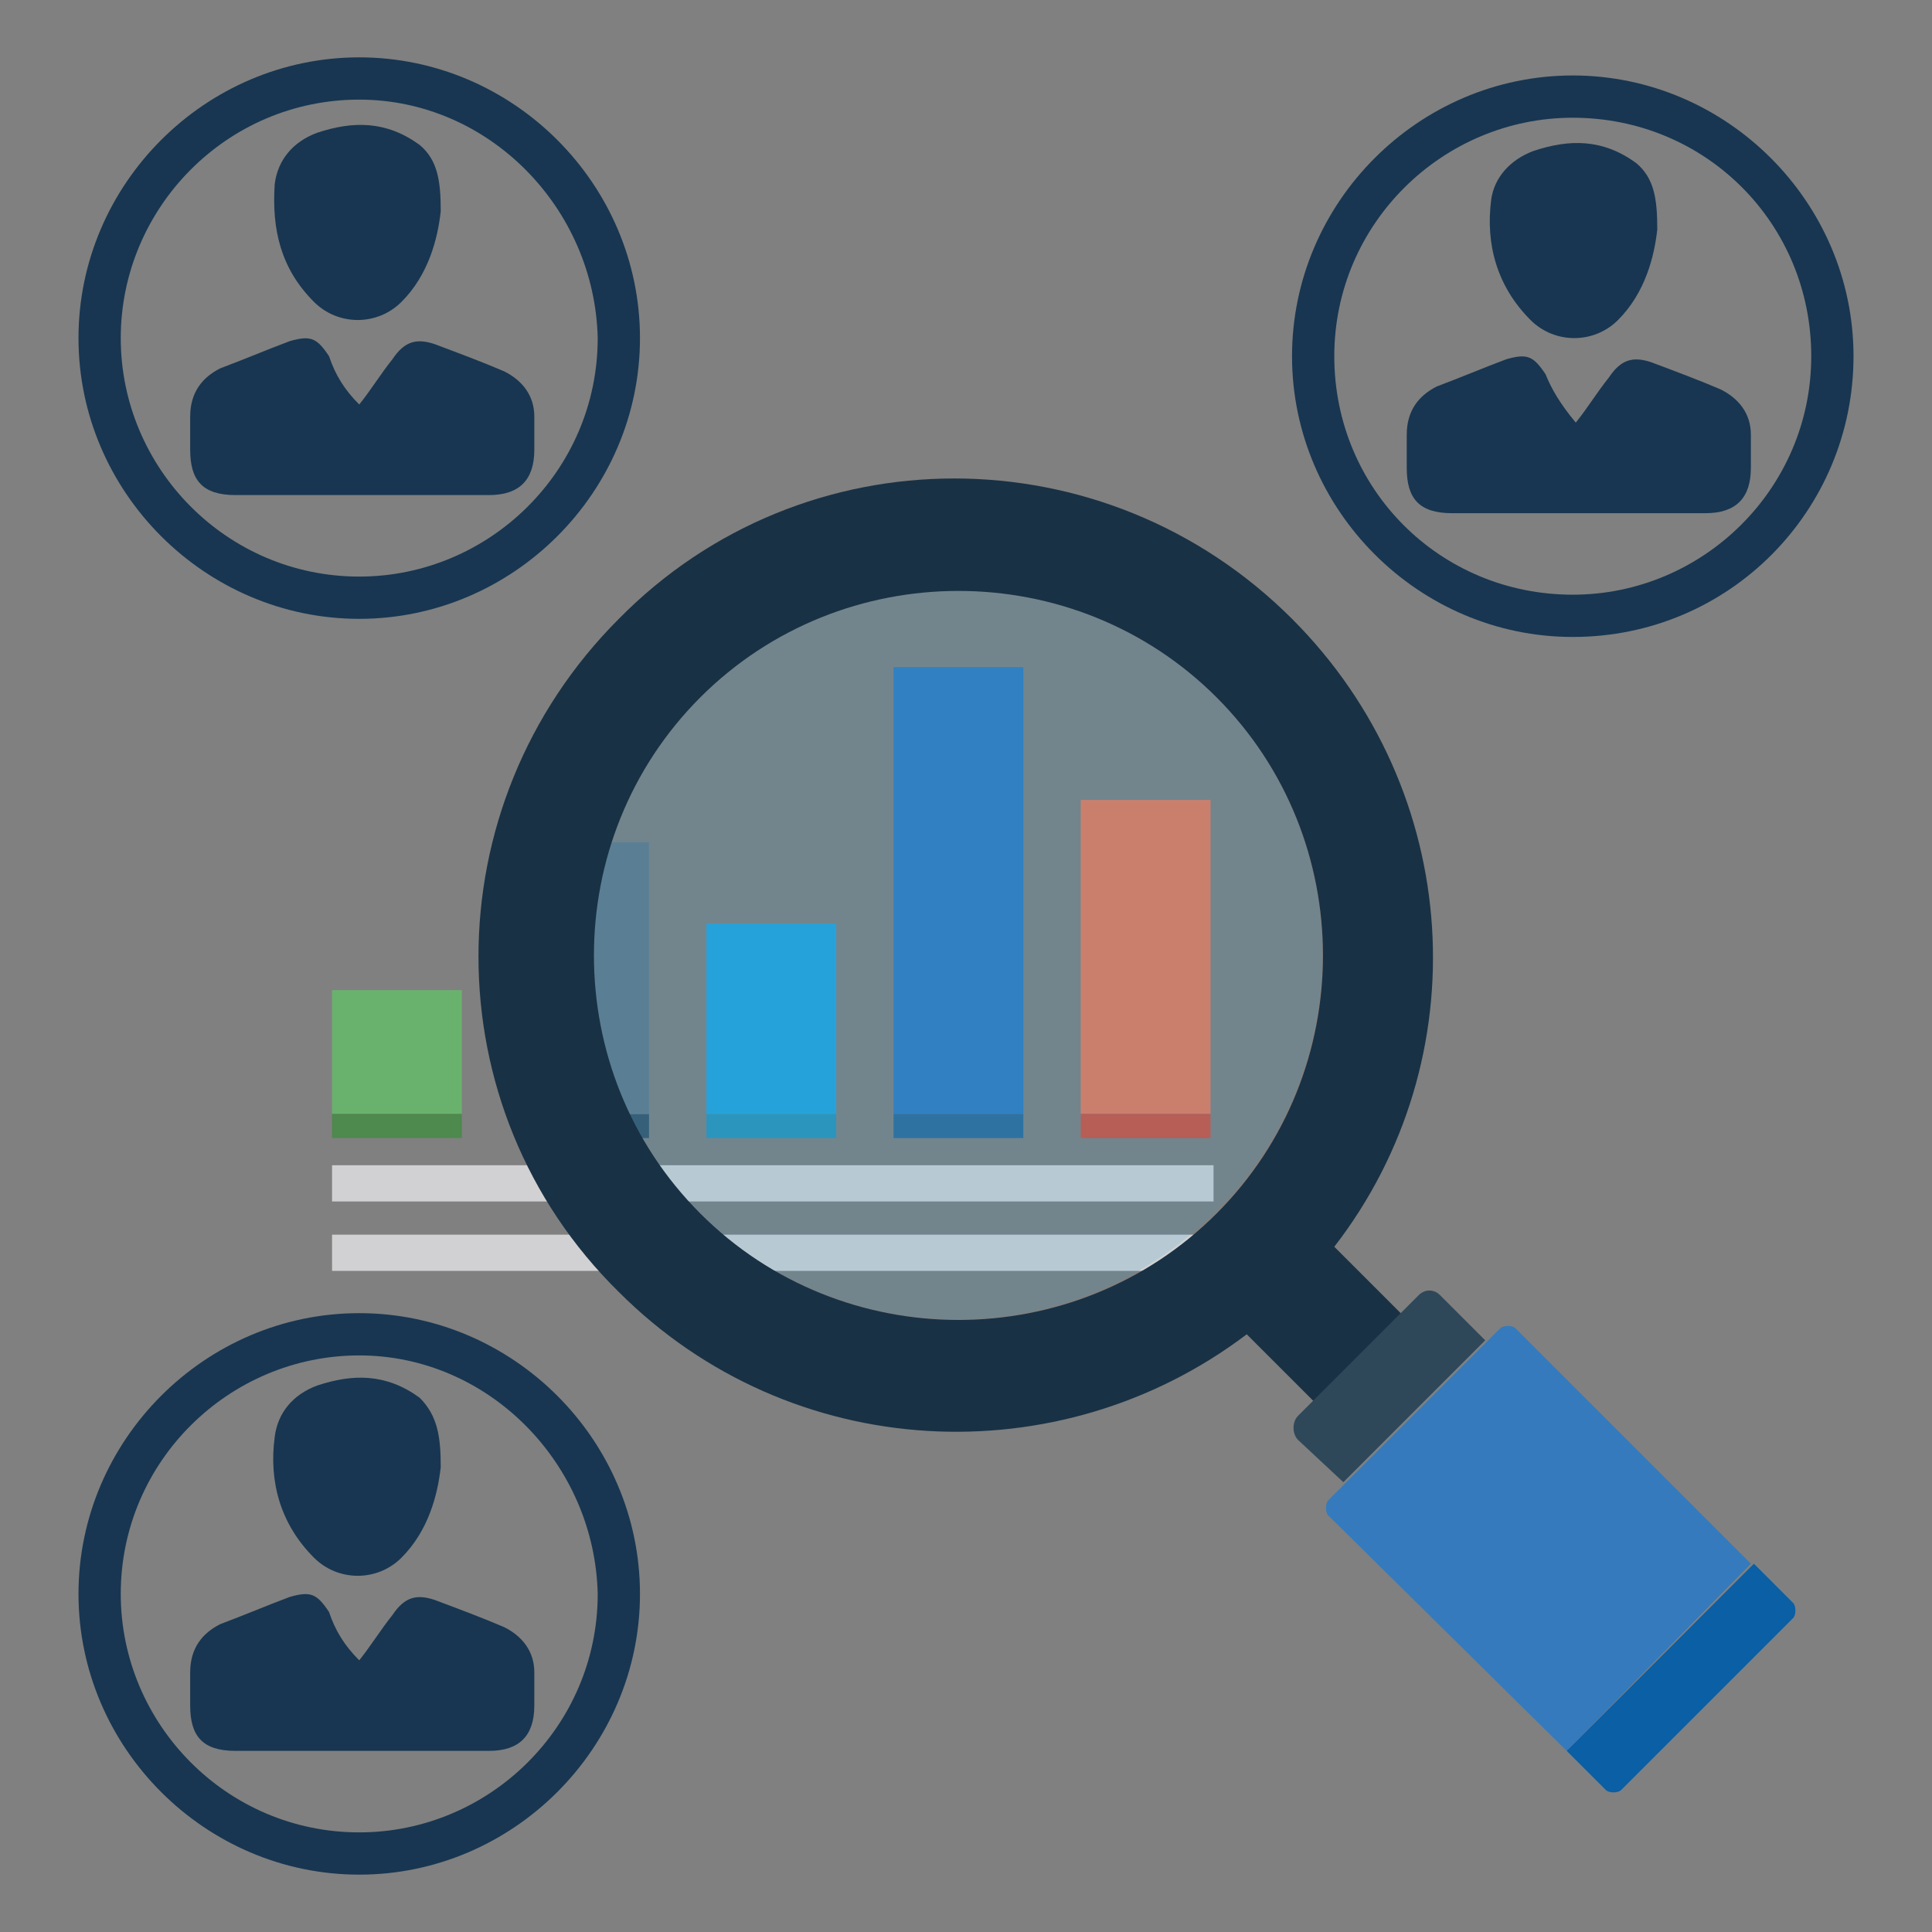 <svg xmlns="http://www.w3.org/2000/svg" xmlns:xlink="http://www.w3.org/1999/xlink" id="Layer_1" x="0px" y="0px" viewBox="0 0 64 64" style="enable-background:new 0 0 64 64;" xml:space="preserve"><rect x="0" y="0" width="64" height="64" fill="#808080" stroke="none"/><style type="text/css">	.Graphic_x0020_Style_x0020_204{fill:#183651;}	.Graphic_x0020_Style_x0020_205{fill:#347ABD;}	.Graphic_x0020_Style_x0020_206{fill:#193144;}	.Graphic_x0020_Style_x0020_207{fill:#347ABD;}	.st0{fill:#FFFFFF;}	.st1{fill:#E0F3F0;}	.st2{fill:#72D7F7;}	.st3{fill:#FFC959;}	.st4{fill:#FF715E;}	.st5{fill:#FFC57A;}	.st6{fill:#FCEEE7;}	.st7{fill:#0F495F;}	.st8{fill:#013668;}	.st9{fill-rule:evenodd;clip-rule:evenodd;fill:#80CBC4;}	.st10{fill-rule:evenodd;clip-rule:evenodd;fill:#FAC23C;}	.st11{fill-rule:evenodd;clip-rule:evenodd;fill:#E0E0E0;}	.st12{fill:#FF7B75;}	.st13{fill:#8CED91;}	.st14{fill:#C7EAFF;}	.st15{fill:#123466;}	.st16{fill:#69B26D;}	.st17{fill:#4E894E;}	.st18{fill:#3A556A;}	.st19{fill:#64798A;}	.st20{fill:#2D93BA;}	.st21{fill:#27A2DB;}	.st22{fill:#306A99;}	.st23{fill:#E8795B;}	.st24{fill:#D15241;}	.st25{fill:#D1D1D3;}	.st26{opacity:0.15;fill:#27A2DB;enable-background:new    ;}	.st27{fill:#2F4859;}	.st28{fill:#0A5FA5;}	.st29{fill:#183651;}</style><g>	<g>		<path class="st0" d="M141.8,19.8c0,0.6-0.5,1-1,1h-7l0,5.7l2,0h7.9c0,0,0,0,0,0V19l-1.9,0L141.8,19.8z"></path>		<path class="st0" d="M134.5,8.1c-2,0-3.6,1.6-3.6,3.6c0,2,1.6,3.6,3.6,3.6s3.6-1.6,3.6-3.6C138,9.7,136.4,8.1,134.5,8.1z    M136.1,12.3h-1.4v0.9c0,0.3-0.2,0.5-0.5,0.5s-0.5-0.2-0.5-0.5v-0.9h-0.9c-0.3,0-0.5-0.2-0.5-0.5c0-0.3,0.2-0.5,0.5-0.5h0.9V10   c0-0.3,0.2-0.5,0.5-0.5s0.5,0.2,0.5,0.5v1.4h1.4c0.3,0,0.5,0.2,0.5,0.5C136.6,12.1,136.4,12.3,136.1,12.3z"></path>		<path class="st0" d="M130-2.8h-1.4v0.5c0,0.5-0.4,0.9-0.9,0.9h-6.2v5.2h8.5V-2.8z"></path>		<path class="st0" d="M114.3,26.5v-3.8c0,0,0-0.1,0-0.1c-1.8-1.4-3-3.7-3-6.4c0-0.3,0.2-0.4,0.4-0.4c0.1,0,0.1-0.1,0.2-0.1   c4.6-0.9,6.3-4,6.3-4.1c0.1-0.2,0.4-0.3,0.6-0.2c0.2,0.1,0.3,0.4,0.2,0.6c0,0-0.2,0.3-0.5,0.7c0.4,0.6,1.7,2.4,5.3,2.6   c0,0,0,0,0.1,0c0.3,0,0.5,0.2,0.5,0.5c0,0.1,0,0.3,0,0.4c0,2.8-1.2,5.2-3.1,6.5c0,0,0,0,0,0.1v3.8h2.7c0.4,0,0.7,0.1,1,0.1v-11   c0-4.6-3.2-8.1-7.3-8.1c-4.2,0-7.3,3.5-7.3,8.1v10.9c0.3-0.1,0.5-0.1,0.8-0.1H114.3z"></path>		<path class="st0" d="M131.9,48.8L131.9,48.8h-28h-0.2c0.2,0.8,1,1.4,1.8,1.4h24.5C131,50.2,131.7,49.6,131.9,48.8z"></path>		<path class="st0" d="M132.4,47.8c0.3,0,0.5,0.2,0.5,0.5c0,0.7-0.3,1.4-0.7,1.9h0.9c0.8,0,1.5-0.4,1.9-1c0.4-0.6,0.5-1.5,0.2-2.2   l-2.8-6.1v6.9H132.4z"></path>		<path class="st0" d="M148,49.1v-7.8h-6.2v7.8c0,0.6,0.5,1.2,1.2,1.2h3.9C147.4,50.2,148,49.7,148,49.1z"></path>		<path class="st0" d="M138.9,11.4H150c0.2,0,0.3-0.1,0.3-0.3V-0.7c0-0.2-0.1-0.3-0.3-0.3h-2.7c-0.2,0-0.3,0.1-0.3,0.3v1.3   c0,0.7-0.6,1.3-1.3,1.3H135c-0.2,0-0.3,0.1-0.3,0.3v4.9C137,7.2,138.8,9.1,138.9,11.4z"></path>		<path class="st0" d="M128,31.7C128,31.7,128.1,31.7,128,31.7l-1.1-2.5c-0.5-1.1-1.6-1.8-2.8-1.8h-2.8c-0.3,1.3-1.7,2.3-3.5,2.3   c-1.7,0-3.2-1.2-3.5-2.3h-3.1c-1.2,0-2.3,0.7-2.8,1.8l-1.1,2.5c0.1,0,0.2,0,0.3,0H128z"></path>		<circle class="st0" cx="117.9" cy="41" r="0.7"></circle>		<polygon class="st0" points="143,51.2 133.1,51.2 130.4,51.2 130.1,51.2 105.5,51.2 105.3,51.2 102.5,51.2 97.7,51.2 97.7,53.1    154.6,53.1 154.6,51.2 146.8,51.2   "></polygon>		<path class="st0" d="M131.4,38.9L131.4,38.9c-0.1-0.2-0.1-0.3,0-0.4V36c0-1.8-1.5-3.3-3.3-3.3h-20.3c-1.8,0-3.3,1.5-3.3,3.3v11.8   h27V38.9z M117.9,42.6c-0.9,0-1.7-0.7-1.7-1.7c0-0.9,0.7-1.7,1.7-1.7c0.9,0,1.7,0.7,1.7,1.7C119.5,41.9,118.8,42.6,117.9,42.6z"></path>		<path class="st0" d="M102.7,48.3c0-0.3,0.2-0.5,0.5-0.5h0.3v-7.4l-3,6.6c-0.3,0.7-0.3,1.5,0.2,2.2c0.4,0.6,1.1,1,1.9,1h0.9   C103,49.7,102.7,49,102.7,48.3z"></path>		<path class="st0" d="M117.9,22.9c3.1,0,5.6-3,5.7-6.7c-3.4-0.3-5-1.8-5.6-2.7c-1,1.1-2.8,2.5-5.7,3.1   C112.5,20.1,114.9,22.9,117.9,22.9z"></path>		<path class="st0" d="M117.9,28.8c1.4,0,2.6-0.8,2.6-1.8c0,0,0,0,0,0c0,0,0,0,0,0v-3.8c-0.8,0.4-1.7,0.6-2.6,0.6   c-0.9,0-1.8-0.2-2.6-0.7l0,3.7c0,0,0,0.2,0,0.2C115.3,27.8,116.4,28.8,117.9,28.8z"></path>	</g>	<g>		<path class="st1" d="M131.4,37.1c0-1.7-1.4-3-3.2-3H109c-1.7,0-3.2,1.4-3.2,3v10.8h25.6V37.1z"></path>		<path class="st1" d="M143.1,20.1l0,0.9c0,0.6-0.5,1-1,1h-7l0,4.6l0.7,0h7.9c0,0,0,0,0,0v-6.4L143.1,20.1z"></path>		<path class="st2" d="M135,9.1c-1.7,0-3.1,1.4-3.1,3.1c0,1.7,1.4,3.1,3.1,3.1s3.1-1.4,3.1-3.1C138,10.4,136.6,9.1,135,9.1z"></path>		<path class="st1" d="M122.4-0.4v4.2h7.6v-5.6h-0.5v0.5c0,0.5-0.4,0.9-0.9,0.9H122.4z"></path>		<g>			<path class="st3" d="M114.3,26.5v-3.8c0,0,0-0.1,0-0.1c-1.7-1.3-2.8-3.4-3-5.8v9.7c0,0,0,0,0,0H114.3z"></path>			<path class="st3" d="M121.3,8.4c-0.8-0.3-1.7-0.5-2.6-0.5c-4.2,0-7.3,3.6-7.3,8.2c0.1-0.2,0.2-0.3,0.4-0.3c0.1,0,0.1,0,0.2-0.1    c4.6-0.9,6.3-4,6.3-4.1c0.1-0.2,0.4-0.3,0.6-0.2c0.2,0.1,0.3,0.4,0.2,0.6c0,0-0.2,0.3-0.5,0.7c0.4,0.6,1.7,2.4,5.3,2.6    c0,0,0.1,0,0.1,0c0.3,0,0.4,0.1,0.4,0.4c0,0.1,0,0.3,0,0.4c0,2.8-1.2,5.2-3.1,6.5c0,0,0,0,0,0.1v3.8h2.7c0.4,0,0.7,0.1,1,0.1v-11    C125.2,12.4,123.7,9.8,121.3,8.4z"></path>		</g>		<path class="st1" d="M131.9,48.8L131.9,48.8h-26.1h-0.2c0.2,0.8,0.9,1.4,1.7,1.4h22.9C131,50.2,131.7,49.6,131.9,48.8z"></path>		<path class="st2" d="M132.4,47.8c0.3,0,0.5,0.2,0.5,0.5c0,0.7-0.3,1.4-0.7,1.9h0.9c0.8,0,1.5-0.4,1.9-1c0.4-0.6,0.5-1.5,0.2-2.2   l-2.8-6.1v6.9H132.4z"></path>		<path class="st4" d="M148,49.2v-6.8H143v6.8c0,0.6,0.4,1,0.9,1h3.1C147.5,50.2,148,49.8,148,49.2z"></path>		<path class="st1" d="M148.6,0.4c-0.2,0-0.3,0.1-0.3,0.3v1.3c0,0.7-0.6,1.3-1.3,1.3h-10.7c-0.2,0-0.3,0.1-0.3,0.3v3.9   c1.6,0.6,2.8,2.1,2.9,4H150c0.2,0,0.3-0.1,0.3-0.3V0.4H148.6z"></path>		<path class="st2" d="M124.2,27.5h-2.8c-0.3,1.3-1.7,2.3-3.5,2.3c-1.2,0-2.3-0.6-3-1.4h-2.7c-1.2,0-2.3,0.7-2.8,1.8l-0.7,1.6H128   c0,0,0,0,0,0l-1.1-2.5C126.4,28.2,125.4,27.5,124.2,27.5z"></path>		<circle class="st4" cx="117.9" cy="41" r="0.7"></circle>		<polygon class="st5" points="143.2,52.1 133.6,52.1 131,52.1 130.6,52.1 106.7,52.1 106.5,52.1 103.7,52.1 99.1,52.1 99.1,53.1    154.6,53.1 154.6,52.1 147,52.1   "></polygon>		<path class="st2" d="M103.2,47.8h0.3v-4.6l-2,4.4c-0.3,0.7-0.3,1.5,0.2,2.2c0.1,0.1,0.2,0.2,0.3,0.3c0.2,0.1,0.4,0.1,0.6,0.1h0.9   c-0.5-0.5-0.7-1.2-0.7-1.9C102.7,48.1,102.9,47.8,103.2,47.8z"></path>		<path class="st6" d="M118,13.5c-0.9,1-2.4,2.1-4.7,2.8c0.3,3.5,2.7,6.2,5.6,6.2c0.4,0,0.8-0.1,1.2-0.2c2-1,3.4-3.4,3.4-6.1   C120.2,16,118.6,14.4,118,13.5z"></path>		<path class="st6" d="M120.5,23.3c-0.8,0.4-1.7,0.6-2.6,0.6c-0.6,0-1.1-0.1-1.6-0.3v3.7c0,0,0,0.1,0,0.1c0,0.4,0.4,1,1.1,1.4   c0.2,0,0.4,0,0.5,0c1.4,0,2.6-0.8,2.6-1.8c0,0,0,0,0,0c0,0,0,0,0,0V23.3z"></path>	</g>	<g>		<g>			<g>				<g>					<g>						<g>							<path class="st7" d="M125.7,27.5c-0.3,0-0.5-0.2-0.5-0.5V15.7c0-4.6-3.2-8.1-7.3-8.1c-4.2,0-7.3,3.5-7.3,8.1V27        c0,0.3-0.2,0.5-0.5,0.5c-0.3,0-0.5-0.2-0.5-0.5V15.7c0-5.2,3.6-9.1,8.3-9.1c4.7,0,8.3,3.9,8.3,9.1V27        C126.2,27.3,126,27.5,125.7,27.5z"></path>						</g>						<g>							<path class="st7" d="M105.3,51.2h-2.9c-1.1,0-2.1-0.6-2.7-1.5c-0.6-0.9-0.7-2.1-0.2-3.1l3.9-8.4c0.1-0.2,0.4-0.3,0.6-0.2        c0.2,0.1,0.3,0.4,0.2,0.6l-3.9,8.4c-0.3,0.7-0.3,1.5,0.2,2.2c0.4,0.6,1.1,1,1.9,1h2.9c0.3,0,0.5,0.2,0.5,0.5        C105.8,51,105.6,51.2,105.3,51.2z"></path>						</g>						<g>							<path class="st7" d="M106.7,32.7c-0.1,0-0.1,0-0.2,0c-0.2-0.1-0.3-0.4-0.2-0.6l1.5-3.2c0.6-1.4,2.1-2.3,3.6-2.3h3.4        c0.3,0,0.5,0.2,0.5,0.5c0,0.3-0.2,0.5-0.5,0.5h-3.4c-1.2,0-2.3,0.7-2.8,1.8l-1.5,3.2C107.1,32.6,106.9,32.7,106.7,32.7z"></path>						</g>						<g>							<path class="st7" d="M133.1,51.2h-2.6c-0.3,0-0.5-0.2-0.5-0.5c0-0.3,0.2-0.5,0.5-0.5h2.6c0.8,0,1.5-0.4,1.9-1        c0.4-0.6,0.5-1.5,0.2-2.2l-3.6-8c-0.1-0.2,0-0.5,0.2-0.6c0.2-0.1,0.5,0,0.6,0.2l3.6,8c0.5,1,0.4,2.1-0.2,3.1        C135.2,50.6,134.2,51.2,133.1,51.2z"></path>						</g>						<g>							<path class="st7" d="M128.8,32.8c-0.2,0-0.4-0.1-0.4-0.3l-1.5-3.2c-0.5-1.1-1.6-1.8-2.8-1.8H121c-0.3,0-0.5-0.2-0.5-0.5        c0-0.3,0.2-0.5,0.5-0.5h3.2c1.6,0,3,0.9,3.6,2.3l1.5,3.2c0.1,0.2,0,0.5-0.2,0.6C129,32.7,128.9,32.8,128.8,32.8z"></path>						</g>						<g>							<g>								<path class="st7" d="M117.9,23.9c-3.7,0-6.6-3.4-6.6-7.6c0-0.3,0.2-0.5,0.5-0.5c0.3,0,0.5,0.2,0.5,0.5         c0,3.7,2.5,6.7,5.6,6.7c3.1,0,5.7-3,5.7-6.8c0-0.1,0-0.2,0-0.3l0.5-0.1l0.5,0l-0.5,0l0.5,0c0,0.1,0,0.2,0,0.3         C124.5,20.4,121.6,23.9,117.9,23.9z"></path>							</g>							<g>								<path class="st7" d="M111.9,16.7c-0.2,0-0.4-0.2-0.5-0.4c0-0.3,0.1-0.5,0.4-0.6c4.7-0.9,6.4-4.1,6.4-4.1         c0.1-0.2,0.4-0.3,0.6-0.2c0.2,0.1,0.3,0.4,0.2,0.6C119,12.2,117.2,15.7,111.9,16.7C112,16.7,111.9,16.7,111.9,16.7z"></path>							</g>							<g>								<path class="st7" d="M124,16.3C124,16.3,123.9,16.3,124,16.3c-5-0.2-6.3-3.2-6.3-3.4c-0.1-0.2,0-0.5,0.3-0.6         c0.2-0.1,0.5,0,0.6,0.3c0,0.1,1.1,2.6,5.5,2.8c0.3,0,0.5,0.2,0.5,0.5C124.4,16.1,124.2,16.3,124,16.3z"></path>							</g>						</g>						<g>							<path class="st7" d="M114.8,27.5c-0.3,0-0.5-0.2-0.5-0.5v-4.3c0-0.3,0.2-0.5,0.5-0.5s0.5,0.2,0.5,0.5V27        C115.3,27.3,115.1,27.5,114.8,27.5z"></path>						</g>						<g>							<path class="st7" d="M121,27.5c-0.3,0-0.5-0.2-0.5-0.5v-4.3c0-0.3,0.2-0.5,0.5-0.5s0.5,0.2,0.5,0.5V27        C121.4,27.3,121.2,27.5,121,27.5z"></path>						</g>						<g>							<path class="st7" d="M117.9,29.8c-1.9,0-3.6-1.5-3.6-2.8c0-0.3,0.2-0.5,0.5-0.5s0.5,0.2,0.5,0.5c0,0.6,1.1,1.8,2.6,1.8        c1.4,0,2.6-0.8,2.6-1.8c0-0.3,0.2-0.5,0.5-0.5s0.5,0.2,0.5,0.5C121.4,28.5,119.8,29.8,117.9,29.8z"></path>						</g>					</g>				</g>				<g>					<path class="st7" d="M131.9,48.8h-27.9c-0.3,0-0.5-0.2-0.5-0.5V36c0-2.4,1.9-4.3,4.3-4.3H128c2.4,0,4.3,1.9,4.3,4.3v12.3      C132.3,48.6,132.1,48.8,131.9,48.8z M104.4,47.8h27V36c0-1.8-1.5-3.3-3.3-3.3h-20.3c-1.8,0-3.3,1.5-3.3,3.3V47.8z"></path>				</g>				<g>					<path class="st7" d="M130.1,51.2h-24.5c-1.6,0-2.8-1.3-2.8-2.8c0-0.3,0.2-0.5,0.5-0.5h29.3c0.3,0,0.5,0.2,0.5,0.5      C132.9,49.9,131.6,51.2,130.1,51.2z M103.7,48.8c0.2,0.8,1,1.4,1.8,1.4h24.5c0.9,0,1.6-0.6,1.8-1.4H103.7z"></path>				</g>				<g>					<path class="st7" d="M117.9,42.6c-0.9,0-1.7-0.7-1.7-1.7c0-0.9,0.7-1.7,1.7-1.7c0.9,0,1.7,0.7,1.7,1.7      C119.5,41.9,118.8,42.6,117.9,42.6z M117.9,40.3c-0.4,0-0.7,0.3-0.7,0.7s0.3,0.7,0.7,0.7c0.4,0,0.7-0.3,0.7-0.7      S118.3,40.3,117.9,40.3z"></path>				</g>			</g>			<g>				<path class="st7" d="M150,12.3h-11.6c-0.3,0-0.5-0.2-0.5-0.5c0-0.3,0.2-0.5,0.5-0.5H150c0.2,0,0.3-0.1,0.3-0.3V-0.7     c0-0.2-0.1-0.3-0.3-0.3h-2.7c-0.2,0-0.3,0.1-0.3,0.3v1.3c0,0.7-0.6,1.3-1.3,1.3H135c-0.2,0-0.3,0.1-0.3,0.3v5.4     c0,0.3-0.2,0.5-0.5,0.5s-0.5-0.2-0.5-0.5V2.2c0-0.7,0.6-1.2,1.2-1.2h10.7c0.2,0,0.3-0.2,0.3-0.3v-1.3c0-0.7,0.6-1.2,1.2-1.2h2.7     c0.7,0,1.2,0.6,1.2,1.2v11.7C151.3,11.8,150.7,12.3,150,12.3z"></path>			</g>			<g>				<path class="st7" d="M134.5,16.1c-2.5,0-4.5-2-4.5-4.5c0-2.5,2-4.5,4.5-4.5c2.5,0,4.5,2,4.5,4.5C139,14.1,136.9,16.1,134.5,16.1     z M134.5,8.1c-2,0-3.6,1.6-3.6,3.6c0,2,1.6,3.6,3.6,3.6s3.6-1.6,3.6-3.6C138,9.7,136.4,8.1,134.5,8.1z"></path>			</g>			<g>				<path class="st7" d="M134.2,13.7c-0.3,0-0.5-0.2-0.5-0.5V10c0-0.3,0.2-0.5,0.5-0.5s0.5,0.2,0.5,0.5v3.3     C134.7,13.5,134.5,13.7,134.2,13.7z"></path>			</g>			<g>				<path class="st7" d="M136.1,12.3h-3.3c-0.3,0-0.5-0.2-0.5-0.5c0-0.3,0.2-0.5,0.5-0.5h3.3c0.3,0,0.5,0.2,0.5,0.5     C136.6,12.1,136.4,12.3,136.1,12.3z"></path>			</g>			<g>				<path class="st7" d="M143.7,27.5h-9.9c-0.5,0-1-0.4-1-1v-5.6c0-0.5,0.4-1,1-1h7c0,0,0.1,0,0.1-0.1V19c0-0.5,0.4-1,1-1h1.8     c0.5,0,1,0.4,1,1v7.5C144.6,27,144.2,27.5,143.7,27.5z M133.8,20.8l0,5.7l2,0h7.9c0,0,0,0,0,0V19l-1.9,0l0,0.9c0,0.6-0.5,1-1,1     H133.8z"></path>			</g>			<g>				<path class="st7" d="M130,4.7h-8.6c-0.5,0-0.9-0.4-0.9-0.9v-5.3c0-0.5,0.4-0.9,0.9-0.9h6.2l0-0.5c0-0.5,0.4-0.9,0.9-0.9h1.5     c0.5,0,0.9,0.4,0.9,0.9v6.7C130.9,4.3,130.5,4.7,130,4.7z M121.4,3.8h8.5v-6.6h-1.4v0.5c0,0.5-0.4,0.9-0.9,0.9h-6.2V3.8z"></path>			</g>		</g>		<g>			<g>				<path class="st7" d="M155.1,54c-0.3,0-0.5-0.2-0.5-0.5v-2.4H97.7v2.4c0,0.3-0.2,0.5-0.5,0.5c-0.3,0-0.5-0.2-0.5-0.5v-2.8     c0-0.3,0.2-0.5,0.5-0.5h57.8c0.3,0,0.5,0.2,0.5,0.5v2.8C155.5,53.8,155.3,54,155.1,54z"></path>			</g>			<g>				<path class="st7" d="M146.8,51.2H143c-1.2,0-2.1-0.9-2.1-2.1v-8.3c0-0.3,0.2-0.5,0.5-0.5h7.1c0.3,0,0.5,0.2,0.5,0.5v8.3     C148.9,50.2,148,51.2,146.8,51.2z M141.8,41.2v7.8c0,0.6,0.5,1.2,1.2,1.2h3.9c0.6,0,1.2-0.5,1.2-1.2v-7.8H141.8z"></path>			</g>			<g>				<path class="st7" d="M150.1,48.3h-1.2c-0.3,0-0.5-0.2-0.5-0.5c0-0.3,0.2-0.5,0.5-0.5h1.2c0.4,0,0.6-0.3,0.6-0.6v-2     c0-0.4-0.3-0.6-0.6-0.6h-1.7c-0.3,0-0.5-0.2-0.5-0.5s0.2-0.5,0.5-0.5h1.7c0.9,0,1.6,0.7,1.6,1.6v2     C151.7,47.6,151,48.3,150.1,48.3z"></path>			</g>		</g>	</g></g><g id="Layer_x0020_1">	<path class="st8" d="M222.9,35.5h2.9c0.6,0,1.1,0.2,1.4,0.4c0.3,0.3,0.5,0.7,0.5,1.3c0,0.6-0.2,1-0.5,1.3c-0.3,0.3-0.9,0.5-1.6,0.5  h-1v2.1h-1.7V35.5z M224.7,37.9h0.4c0.3,0,0.6-0.1,0.7-0.2c0.1-0.1,0.2-0.3,0.2-0.4c0-0.2-0.1-0.3-0.2-0.4  c-0.1-0.1-0.3-0.2-0.7-0.2h-0.5V37.9L224.7,37.9z M228.6,35.5h2.6c0.5,0,0.9,0.1,1.2,0.2c0.3,0.1,0.6,0.3,0.8,0.6  c0.2,0.3,0.4,0.6,0.4,0.9c0.1,0.3,0.1,0.7,0.1,1.1c0,0.6-0.1,1.1-0.2,1.4c-0.1,0.3-0.3,0.6-0.6,0.8c-0.2,0.2-0.5,0.4-0.8,0.4  c-0.4,0.1-0.7,0.2-1,0.2h-2.6L228.6,35.5L228.6,35.5z M230.4,36.8v3.1h0.4c0.4,0,0.6,0,0.8-0.1c0.2-0.1,0.3-0.2,0.4-0.4  c0.1-0.2,0.1-0.5,0.1-1c0-0.6-0.1-1-0.3-1.2s-0.5-0.3-1-0.3H230.4z M234.7,35.5h4.3v1.2h-2.6v1h2.2v1.1h-2.2v2.3h-1.7V35.5z"></path>	<g id="_258450384">		<path class="st8" d="M254.1,21.2v45.2c0,0.6-0.2,1.1-0.6,1.5c-0.4,0.4-0.9,0.6-1.5,0.6h-42.5c-0.6,0-1.1-0.2-1.5-0.6   c-0.4-0.4-0.6-0.9-0.6-1.5V10.3c0-0.6,0.2-1.1,0.6-1.5s0.9-0.6,1.5-0.6l0,0H241c0,0,0.1,0,0.1,0c0.3,0,0.5,0.1,0.7,0.3l11.9,12   C254,20.7,254.1,20.9,254.1,21.2L254.1,21.2z M252.2,66.4V22.1h-11.1c-0.5,0-0.9-0.4-0.9-0.9V10h-30.7l0,0c-0.1,0-0.2,0-0.2,0.1   c0,0-0.1,0.1-0.1,0.2v56.1c0,0.1,0,0.2,0.1,0.2c0,0,0.1,0.1,0.2,0.1h42.5c0.1,0,0.2,0,0.2-0.1C252.2,66.6,252.2,66.5,252.2,66.4   L252.2,66.4z M242.1,11.4v8.9h8.8L242.1,11.4z"></path>		<path class="st8" d="M215.9,30.7h29.7c0.6,0,1.2,0.2,1.6,0.7s0.7,1,0.7,1.6v10.9c0,0.6-0.2,1.2-0.7,1.6s-1,0.7-1.6,0.7h-29.7   c-0.6,0-1.2-0.2-1.6-0.7s-0.7-1-0.7-1.6V32.9c0-0.6,0.2-1.2,0.7-1.6S215.2,30.7,215.9,30.7z M245.5,32.6h-29.7   c-0.1,0-0.2,0-0.3,0.1c-0.1,0.1-0.1,0.2-0.1,0.3v10.9c0,0.1,0,0.2,0.1,0.3c0.1,0.1,0.2,0.1,0.3,0.1h29.7c0.1,0,0.2,0,0.3-0.1   c0.1-0.1,0.1-0.2,0.1-0.3V32.9c0-0.1,0-0.2-0.1-0.3C245.7,32.6,245.6,32.6,245.5,32.6z"></path>	</g>	<path class="st9" d="M215.9,30.7h29.7c0.6,0,1.2,0.2,1.6,0.7s0.7,1,0.7,1.6v10.9c0,0.6-0.2,1.2-0.7,1.6s-1,0.7-1.6,0.7h-29.7  c-0.6,0-1.2-0.2-1.6-0.7s-0.7-1-0.7-1.6V32.9c0-0.6,0.2-1.2,0.7-1.6S215.2,30.7,215.9,30.7z M252.2,66.4V22.1h-11.1  c-0.5,0-0.9-0.4-0.9-0.9V10h-30.7l0,0c-0.1,0-0.2,0-0.2,0.1c0,0-0.1,0.1-0.1,0.2v56.1c0,0.1,0,0.2,0.1,0.2c0,0,0.1,0.1,0.2,0.1  h42.5c0.1,0,0.2,0,0.2-0.1C252.2,66.6,252.2,66.5,252.2,66.4L252.2,66.4z"></path>	<path class="st10" d="M245.5,32.6h-29.7c-0.1,0-0.2,0-0.3,0.1c-0.1,0.1-0.1,0.2-0.1,0.3v10.9c0,0.1,0,0.2,0.1,0.3  c0.1,0.1,0.2,0.1,0.3,0.1h29.7c0.1,0,0.2,0,0.3-0.1c0.1-0.1,0.1-0.2,0.1-0.3V32.9c0-0.1,0-0.2-0.1-0.3  C245.7,32.6,245.6,32.6,245.5,32.6z M222.9,35.5h2.9c0.6,0,1.1,0.2,1.4,0.4c0.3,0.3,0.5,0.7,0.5,1.3c0,0.6-0.2,1-0.5,1.3  c-0.3,0.3-0.9,0.5-1.6,0.5h-1v2.1h-1.7V35.5z M228.6,35.5h2.6c0.5,0,0.9,0.1,1.2,0.2c0.3,0.1,0.6,0.3,0.8,0.6  c0.2,0.3,0.4,0.6,0.4,0.9c0.1,0.3,0.1,0.7,0.1,1.1c0,0.6-0.1,1.1-0.2,1.4c-0.1,0.3-0.3,0.6-0.6,0.8c-0.2,0.2-0.5,0.4-0.8,0.4  c-0.4,0.1-0.7,0.2-1,0.2h-2.6L228.6,35.5L228.6,35.5z M234.7,35.5h4.3v1.2h-2.6v1h2.2v1.1h-2.2v2.3h-1.7V35.5z"></path>	<path class="st10" d="M225.8,36.9c-0.1-0.1-0.3-0.2-0.7-0.2h-0.5v1.3h0.4c0.3,0,0.6-0.1,0.7-0.2c0.1-0.1,0.2-0.3,0.2-0.4  S225.9,37,225.8,36.9L225.8,36.9z"></path>	<path class="st10" d="M230.4,36.8v3.1h0.4c0.4,0,0.6,0,0.8-0.1c0.2-0.1,0.3-0.2,0.4-0.4c0.1-0.2,0.1-0.5,0.1-1c0-0.6-0.1-1-0.3-1.2  s-0.5-0.3-1-0.3H230.4z"></path>	<polygon class="st11" points="242.1,20.2 250.9,20.2 242.1,11.4  "></polygon></g><g>	<path class="st0" d="M90.4,100.3c-3.7,0-6.8-3-6.8-6.8c0-3.7,3-6.8,6.8-6.8c3.7,0,6.8,3,6.8,6.8C97.2,97.2,94.2,100.3,90.4,100.3z"></path>	<rect x="82.2" y="69.3" class="st12" width="11.6" height="6.2"></rect>	<path class="st0" d="M97.5,97c-0.4,0-0.7-0.2-1-0.5c-0.2-0.3-0.3-0.7-0.2-1.1c0.2-0.6,0.3-1.3,0.3-1.9c0-0.5-0.1-1-0.2-1.5l-0.2-1  h22.8V69.8H82.7V91h1.9l-0.2,1c-0.1,0.5-0.2,1-0.2,1.5c0,0.5,0.1,1.1,0.2,1.6c0.1,0.4,0,0.7-0.2,1c-0.2,0.3-0.6,0.5-1,0.5  c-0.1,0-0.2,0-0.2,0c-7.9-1.6-13.5-8.7-13.3-16.7c0.2-9.1,7.8-16.5,17-16.5H114c9.1,0,16.6,7.4,16.8,16.5c0.1,4.4-1.6,8.7-4.8,11.9  c-3.2,3.3-7.7,5.2-12.2,5.2L97.5,97L97.5,97z"></path>	<rect x="93.2" y="69.3" class="st12" width="15.4" height="6.2"></rect>	<rect x="108.1" y="75" class="st0" width="11.6" height="16.5"></rect>	<path class="st13" d="M82.6,106c-0.4,0-0.8-0.2-1.1-0.6c-0.2-0.4-0.2-0.9,0.1-1.2c1.1-1.6,2.9-2.6,4.8-2.6h8.4c2,0,3.8,1,4.8,2.6  c0.2,0.4,0.3,0.8,0.1,1.2c-0.2,0.4-0.6,0.6-1.1,0.6H82.6z"></path>	<path class="st0" d="M84.1,105.7c1-1.5,2.6-2.4,4.4-2.4c2.1,0,4.3,0,6.4,0c0.6,0,1.6,0.1,1.9-0.5c0.6-1.2-1.3-1.2-2-1.2h-8.4  c-2,0-3.8,1-4.8,2.6c-0.2,0.4-0.3,0.8-0.1,1.2c0.2,0.4,0.6,0.6,1.1,0.6h1.4C84,105.9,84,105.8,84.1,105.7z"></path>	<path class="st14" d="M104.4,119.2v-10.8c0-1.6-1.3-2.9-2.9-2.9H78.4c-1.6,0-2.9,1.3-2.9,2.9v10.8c0,0.4,0.2,0.8,0.6,1  c-0.1,0.1-0.2,0.2-0.2,0.3c-0.2,0.4-0.2,0.9,0.1,1.2c0.5,0.7,1.2,1.1,2,1.1h24c0.8,0,1.6-0.4,2-1.1c0.2-0.4,0.3-0.8,0.1-1.2  c-0.1-0.1-0.1-0.2-0.2-0.3C104.2,120,104.4,119.6,104.4,119.2z"></path>	<path class="st0" d="M77.3,120.9c0.7-0.8,0.5-2,0.5-2.9c0-1.1,0-2.2,0-3.3c0-1.4,0-2.7,0-4.1c0-1.6,1.3-2.9,2.9-2.9  c4.4,0,8.7,0,13.1,0c1.8,0,3.7,0,5.5,0c1,0,2.2,0.2,3.2-0.2c0.4-0.2,0.9-0.4,0.9-0.9c0.1-0.9-1.1-1.2-1.8-1.2H78.4  c-1.6,0-2.9,1.3-2.9,2.9v10.8c0,0.4,0.2,0.8,0.6,1c-0.1,0.1-0.2,0.2-0.2,0.3C75.2,121.7,76.5,121.7,77.3,120.9  C77.2,121,77.3,121,77.3,120.9z"></path>	<path class="st0" d="M96.4,91.5L96.2,91c-0.5-1.2-1.4-2.3-2.6-2.9l-0.4-0.2V75h15.4v16.5L96.4,91.5L96.4,91.5z"></path>	<rect x="108.1" y="69.3" class="st12" width="11.6" height="6.2"></rect>	<path class="st0" d="M84.4,73c0-0.8,0.6-1.4,1.4-1.4h30.7c1.2,0,2.2-1,2.2-2.2H82.2v6.2h2.2L84.4,73L84.4,73z"></path>	<path class="st0" d="M82.2,91.5V75h11.6v13l-1.1-0.4c-0.7-0.3-1.4-0.4-2.2-0.4c-2.5,0-4.8,1.5-5.8,3.8l-0.2,0.5L82.2,91.5  L82.2,91.5z"></path>	<circle class="st0" cx="109.5" cy="103.3" r="3"></circle>	<g>		<path class="st15" d="M114,97.3H96.1c-0.3,0-0.6-0.3-0.6-0.6s0.3-0.6,0.6-0.6H114c8.8,0,16-7.2,16-16s-7.2-16-16-16H86.4   c-8.8,0-16,7.2-16,16c0,8.1,6.1,15,14.2,15.9c0.3,0,0.5,0.3,0.5,0.6c0,0.3-0.3,0.5-0.6,0.5c-8.6-1-15.2-8.3-15.2-17   c0-9.4,7.7-17.1,17.1-17.1H114c9.4,0,17.1,7.7,17.1,17.1C131.1,89.6,123.4,97.3,114,97.3z"></path>	</g>	<g>		<path class="st15" d="M119.4,91.9H96.8c-0.3,0-0.6-0.3-0.6-0.6c0-0.3,0.3-0.6,0.6-0.6h22V70.2H83v20.6h1.3c0.3,0,0.6,0.3,0.6,0.6   c0,0.3-0.3,0.6-0.6,0.6h-1.8c-0.3,0-0.6-0.3-0.6-0.6V69.6c0-0.3,0.3-0.6,0.6-0.6h36.9c0.3,0,0.6,0.3,0.6,0.6v21.7   C119.9,91.6,119.7,91.9,119.4,91.9z"></path>	</g>	<g>		<path class="st15" d="M108.3,91.7c-0.3,0-0.6-0.3-0.6-0.6v-21H94v17.5c0,0.3-0.3,0.6-0.6,0.6c-0.3,0-0.6-0.3-0.6-0.6V69.6   c0-0.3,0.3-0.6,0.6-0.6h14.9c0.3,0,0.6,0.3,0.6,0.6v21.5C108.9,91.4,108.6,91.7,108.3,91.7z"></path>	</g>	<g>		<path class="st15" d="M119.4,75.9H82.4c-0.3,0-0.6-0.3-0.6-0.6v-5.7c0-0.3,0.3-0.6,0.6-0.6h36.9c0.3,0,0.6,0.3,0.6,0.6v5.7   C119.9,75.6,119.7,75.9,119.4,75.9z M83,74.7h35.8v-4.6H83V74.7z"></path>	</g>	<g>		<path class="st15" d="M109.5,106.9c-2,0-3.6-1.6-3.6-3.6c0-2,1.6-3.6,3.6-3.6s3.6,1.6,3.6,3.6   C113.1,105.3,111.5,106.9,109.5,106.9z M109.5,100.8c-1.4,0-2.5,1.1-2.5,2.5c0,1.4,1.1,2.5,2.5,2.5s2.5-1.1,2.5-2.5   C112,101.9,110.8,100.8,109.5,100.8z"></path>	</g>	<g>		<path class="st15" d="M90.4,100.6c-3.9,0-7.1-3.2-7.1-7.1c0-3.9,3.2-7.1,7.1-7.1c3.9,0,7.1,3.2,7.1,7.1   C97.5,97.4,94.3,100.6,90.4,100.6z M90.4,87.6c-3.3,0-6,2.7-6,6c0,3.3,2.7,6,6,6c3.3,0,6-2.7,6-6S93.7,87.6,90.4,87.6z"></path>	</g>	<g>		<path class="st15" d="M81.2,106.3c-0.1,0-0.1,0-0.2,0c-0.3-0.1-0.5-0.4-0.4-0.7c0.8-2.5,3.2-4.3,5.8-4.3h8.4c2.7,0,5,1.7,5.8,4.2   c0.1,0.3-0.1,0.6-0.4,0.7c-0.3,0.1-0.6-0.1-0.7-0.4c-0.7-2.1-2.6-3.5-4.8-3.5h-8.4c-2.2,0-4.1,1.4-4.8,3.5   C81.7,106.1,81.4,106.3,81.2,106.3z"></path>	</g>	<g>		<path class="st15" d="M104.3,120.7H75.9c-0.3,0-0.6-0.3-0.6-0.6v-11.7c0-1.7,1.4-3.2,3.2-3.2h23.2c1.7,0,3.2,1.4,3.2,3.2v11.7   C104.8,120.4,104.6,120.7,104.3,120.7z M76.5,119.5h27.2v-11.2c0-1.1-0.9-2-2-2H78.5c-1.1,0-2,0.9-2,2V119.5L76.5,119.5z"></path>	</g>	<g>		<path class="st15" d="M102.1,123.1h-24c-1.5,0-2.7-1.2-2.7-2.7v-0.2c0-0.3,0.3-0.6,0.6-0.6h28.4c0.3,0,0.6,0.3,0.6,0.6v0.2   C104.8,121.9,103.6,123.1,102.1,123.1z M76.5,120.7c0.1,0.7,0.8,1.3,1.6,1.3h24c0.8,0,1.5-0.6,1.6-1.3H76.5z"></path>	</g>	<g>		<path class="st15" d="M90.1,111c-1,0-1.8-0.8-1.8-1.8c0-1,0.8-1.8,1.8-1.8c1,0,1.8,0.8,1.8,1.8C91.9,110.1,91.1,111,90.1,111z    M90.1,108.4c-0.4,0-0.7,0.3-0.7,0.7c0,0.4,0.3,0.7,0.7,0.7c0.4,0,0.7-0.3,0.7-0.7C90.8,108.7,90.5,108.4,90.1,108.4z"></path>	</g>	<g>		<path class="st15" d="M104.9,78.5h-9.1c-0.3,0-0.6-0.3-0.6-0.6s0.3-0.6,0.6-0.6h9.1c0.3,0,0.6,0.3,0.6,0.6S105.2,78.5,104.9,78.5z   "></path>	</g>	<g>		<path class="st15" d="M104.9,81.8h-9.1c-0.3,0-0.6-0.3-0.6-0.6c0-0.3,0.3-0.6,0.6-0.6h9.1c0.3,0,0.6,0.3,0.6,0.6   C105.4,81.5,105.2,81.8,104.9,81.8z"></path>	</g>	<g>		<path class="st15" d="M116.8,82h-6.2c-0.3,0-0.6-0.3-0.6-0.6c0-0.3,0.3-0.6,0.6-0.6h6.2c0.3,0,0.6,0.3,0.6,0.6   C117.3,81.7,117.1,82,116.8,82z"></path>	</g>	<g>		<path class="st15" d="M116.8,85.2h-6.2c-0.3,0-0.6-0.3-0.6-0.6c0-0.3,0.3-0.6,0.6-0.6h6.2c0.3,0,0.6,0.3,0.6,0.6   C117.3,85,117.1,85.2,116.8,85.2z"></path>	</g>	<g>		<path class="st15" d="M91,81.8h-6.2c-0.3,0-0.6-0.3-0.6-0.6c0-0.3,0.3-0.6,0.6-0.6H91c0.3,0,0.6,0.3,0.6,0.6   C91.5,81.5,91.3,81.8,91,81.8z"></path>	</g>	<g>		<path class="st15" d="M91,85h-6.2c-0.3,0-0.6-0.3-0.6-0.6c0-0.3,0.3-0.6,0.6-0.6H91c0.3,0,0.6,0.3,0.6,0.6   C91.5,84.8,91.3,85,91,85z"></path>	</g></g><g id="XMLID_629_">	<g id="XMLID_662_">		<rect id="XMLID_674_" x="11" y="32.8" class="st16" width="4.3" height="4.1"></rect>		<rect id="XMLID_673_" x="11" y="36.9" class="st17" width="4.3" height="0.8"></rect>		<rect id="XMLID_672_" x="17.2" y="36.9" class="st18" width="4.3" height="0.8"></rect>		<rect id="XMLID_671_" x="17.2" y="27.9" class="st19" width="4.3" height="9"></rect>		<rect id="XMLID_670_" x="23.4" y="36.9" class="st20" width="4.3" height="0.8"></rect>		<rect id="XMLID_669_" x="23.4" y="30.6" class="st21" width="4.3" height="6.3"></rect>		<rect id="XMLID_668_" x="29.6" y="22.1" class="Graphic_x0020_Style_x0020_207" width="4.3" height="14.8"></rect>		<rect id="XMLID_667_" x="29.6" y="36.9" class="st22" width="4.3" height="0.8"></rect>		<rect id="XMLID_666_" x="35.8" y="26.5" class="st23" width="4.3" height="10.4"></rect>		<rect id="XMLID_665_" x="35.8" y="36.9" class="st24" width="4.3" height="0.8"></rect>		<rect id="XMLID_664_" x="11" y="38.6" class="st25" width="29.2" height="1.2"></rect>		<rect id="XMLID_663_" x="11" y="40.9" class="st25" width="29.2" height="1.2"></rect>	</g>	<g id="XMLID_654_">		<ellipse id="XMLID_661_" class="st26" cx="31.7" cy="31.6" rx="12.1" ry="12.1"></ellipse>		<path id="XMLID_658_" class="Graphic_x0020_Style_x0020_206" d="M41.3,44.2l2.5,2.5l2.9-2.9l-2.5-2.5c4.8-6.2,4.3-15.1-1.4-20.8   c-6.2-6.2-16.2-6.2-22.3,0c-6.2,6.2-6.2,16.2,0,22.3C26.2,48.5,35.1,48.9,41.3,44.2z M23.2,40.2c-4.7-4.7-4.7-12.4,0-17.1   c4.7-4.7,12.4-4.7,17.1,0s4.7,12.4,0,17.1S27.9,44.9,23.2,40.2z"></path>		<path id="XMLID_657_" class="st27" d="M43,46.9l4-4c0.2-0.2,0.5-0.2,0.7,0l1.5,1.5l-4.7,4.7L43,47.7C42.8,47.5,42.8,47.1,43,46.9z   "></path>		<path id="XMLID_656_" class="Graphic_x0020_Style_x0020_205" d="M44,50.2c-0.1-0.1-0.1-0.4,0-0.5l5.7-5.7c0.1-0.1,0.4-0.1,0.5,0   l7.8,7.8L51.9,58L44,50.2z"></path>		<path id="XMLID_655_" class="st28" d="M58.1,51.8l1.3,1.3c0.1,0.1,0.1,0.4,0,0.5l-5.7,5.7c-0.1,0.1-0.4,0.1-0.5,0L51.9,58   L58.1,51.8z"></path>	</g>	<g id="XMLID_646_">		<g id="XMLID_651_">			<path id="XMLID_653_" class="Graphic_x0020_Style_x0020_204" d="M52.2,14c0.4-0.5,0.7-1,1.1-1.5c0.4-0.6,0.8-0.7,1.4-0.5    c0.8,0.3,1.6,0.6,2.3,0.9c0.6,0.3,1,0.8,1,1.5c0,0.4,0,0.7,0,1.1c0,1-0.5,1.5-1.5,1.5c-1.3,0-2.6,0-3.9,0c-1.5,0-3,0-4.5,0    c-1.1,0-1.5-0.5-1.5-1.5c0-0.4,0-0.7,0-1.1c0-0.8,0.4-1.3,1-1.6c0.8-0.3,1.5-0.6,2.3-0.9c0.7-0.2,0.9-0.1,1.3,0.5    C51.4,12.9,51.7,13.4,52.2,14z"></path>			<path id="XMLID_652_" class="Graphic_x0020_Style_x0020_204" d="M54.9,7.6c-0.1,0.9-0.4,2.1-1.3,3c-0.8,0.8-2.1,0.8-2.9,0    c-1.1-1.1-1.5-2.5-1.3-4C49.5,5.9,50,5.3,50.8,5c1.2-0.4,2.3-0.4,3.4,0.4C54.8,5.9,54.9,6.6,54.9,7.6z"></path>		</g>		<g id="XMLID_647_">			<path id="XMLID_648_" class="st29" d="M52.1,21.1c-5.1,0-9.3-4.2-9.3-9.3s4.2-9.3,9.3-9.3c5.1,0,9.3,4.2,9.3,9.3    S57.3,21.1,52.1,21.1z M52.1,3.9c-4.3,0-7.9,3.5-7.9,7.9s3.5,7.9,7.9,7.9c4.3,0,7.9-3.5,7.9-7.9S56.5,3.9,52.1,3.9z"></path>		</g>	</g>	<g id="XMLID_638_">		<g id="XMLID_643_">			<path id="XMLID_645_" class="Graphic_x0020_Style_x0020_204" d="M11.9,13.4c0.4-0.5,0.7-1,1.1-1.5c0.4-0.6,0.8-0.7,1.4-0.5    c0.8,0.3,1.6,0.6,2.3,0.9c0.6,0.3,1,0.8,1,1.5c0,0.4,0,0.7,0,1.1c0,1-0.5,1.5-1.5,1.5c-1.3,0-2.6,0-3.9,0c-1.5,0-3,0-4.5,0    c-1.1,0-1.5-0.5-1.5-1.5c0-0.4,0-0.7,0-1.1c0-0.8,0.4-1.3,1-1.6c0.8-0.3,1.5-0.6,2.3-0.9c0.7-0.2,0.9-0.1,1.3,0.5    C11.1,12.4,11.4,12.9,11.9,13.4z"></path>			<path id="XMLID_644_" class="Graphic_x0020_Style_x0020_204" d="M14.6,7c-0.1,0.9-0.4,2.1-1.3,3c-0.8,0.8-2.1,0.8-2.9,0    C9.3,8.9,9,7.6,9.1,6.1c0.1-0.8,0.6-1.4,1.4-1.7C11.7,4,12.8,4,13.9,4.8C14.5,5.3,14.6,6,14.6,7z"></path>		</g>		<g id="XMLID_639_">			<path id="XMLID_640_" class="st29" d="M11.9,20.5c-5.1,0-9.3-4.2-9.3-9.3c0-5.1,4.2-9.3,9.3-9.3c5.1,0,9.3,4.2,9.3,9.3    C21.2,16.3,17,20.5,11.9,20.5z M11.9,3.3C7.5,3.3,4,6.9,4,11.2c0,4.3,3.5,7.9,7.9,7.9c4.3,0,7.9-3.5,7.9-7.9    C19.7,6.9,16.2,3.3,11.9,3.3z"></path>		</g>	</g>	<g id="XMLID_630_">		<g id="XMLID_635_">			<path id="XMLID_637_" class="Graphic_x0020_Style_x0020_204" d="M11.9,55c0.4-0.5,0.7-1,1.1-1.5c0.4-0.6,0.8-0.7,1.4-0.5    c0.8,0.3,1.6,0.6,2.3,0.9c0.6,0.3,1,0.8,1,1.5c0,0.4,0,0.7,0,1.1c0,1-0.5,1.5-1.5,1.5c-1.3,0-2.6,0-3.9,0c-1.5,0-3,0-4.5,0    c-1.1,0-1.5-0.5-1.5-1.5c0-0.4,0-0.7,0-1.1c0-0.8,0.4-1.3,1-1.6c0.8-0.3,1.5-0.6,2.3-0.9c0.7-0.2,0.9-0.1,1.3,0.5    C11.1,54,11.4,54.5,11.9,55z"></path>			<path id="XMLID_636_" class="Graphic_x0020_Style_x0020_204" d="M14.6,48.6c-0.1,0.9-0.4,2.1-1.3,3c-0.8,0.8-2.1,0.8-2.9,0    c-1.1-1.1-1.5-2.5-1.3-4c0.1-0.8,0.6-1.4,1.4-1.7c1.2-0.4,2.3-0.4,3.4,0.4C14.5,46.9,14.6,47.6,14.6,48.6z"></path>		</g>		<g id="XMLID_631_">			<path id="XMLID_632_" class="st29" d="M11.9,62.1c-5.1,0-9.3-4.2-9.3-9.3c0-5.1,4.2-9.3,9.3-9.3c5.1,0,9.3,4.2,9.3,9.3    C21.2,57.9,17,62.1,11.9,62.1z M11.9,44.9c-4.3,0-7.9,3.5-7.9,7.9c0,4.3,3.5,7.9,7.9,7.9c4.3,0,7.9-3.5,7.9-7.9    C19.7,48.5,16.2,44.9,11.9,44.9z"></path>		</g>	</g></g></svg>